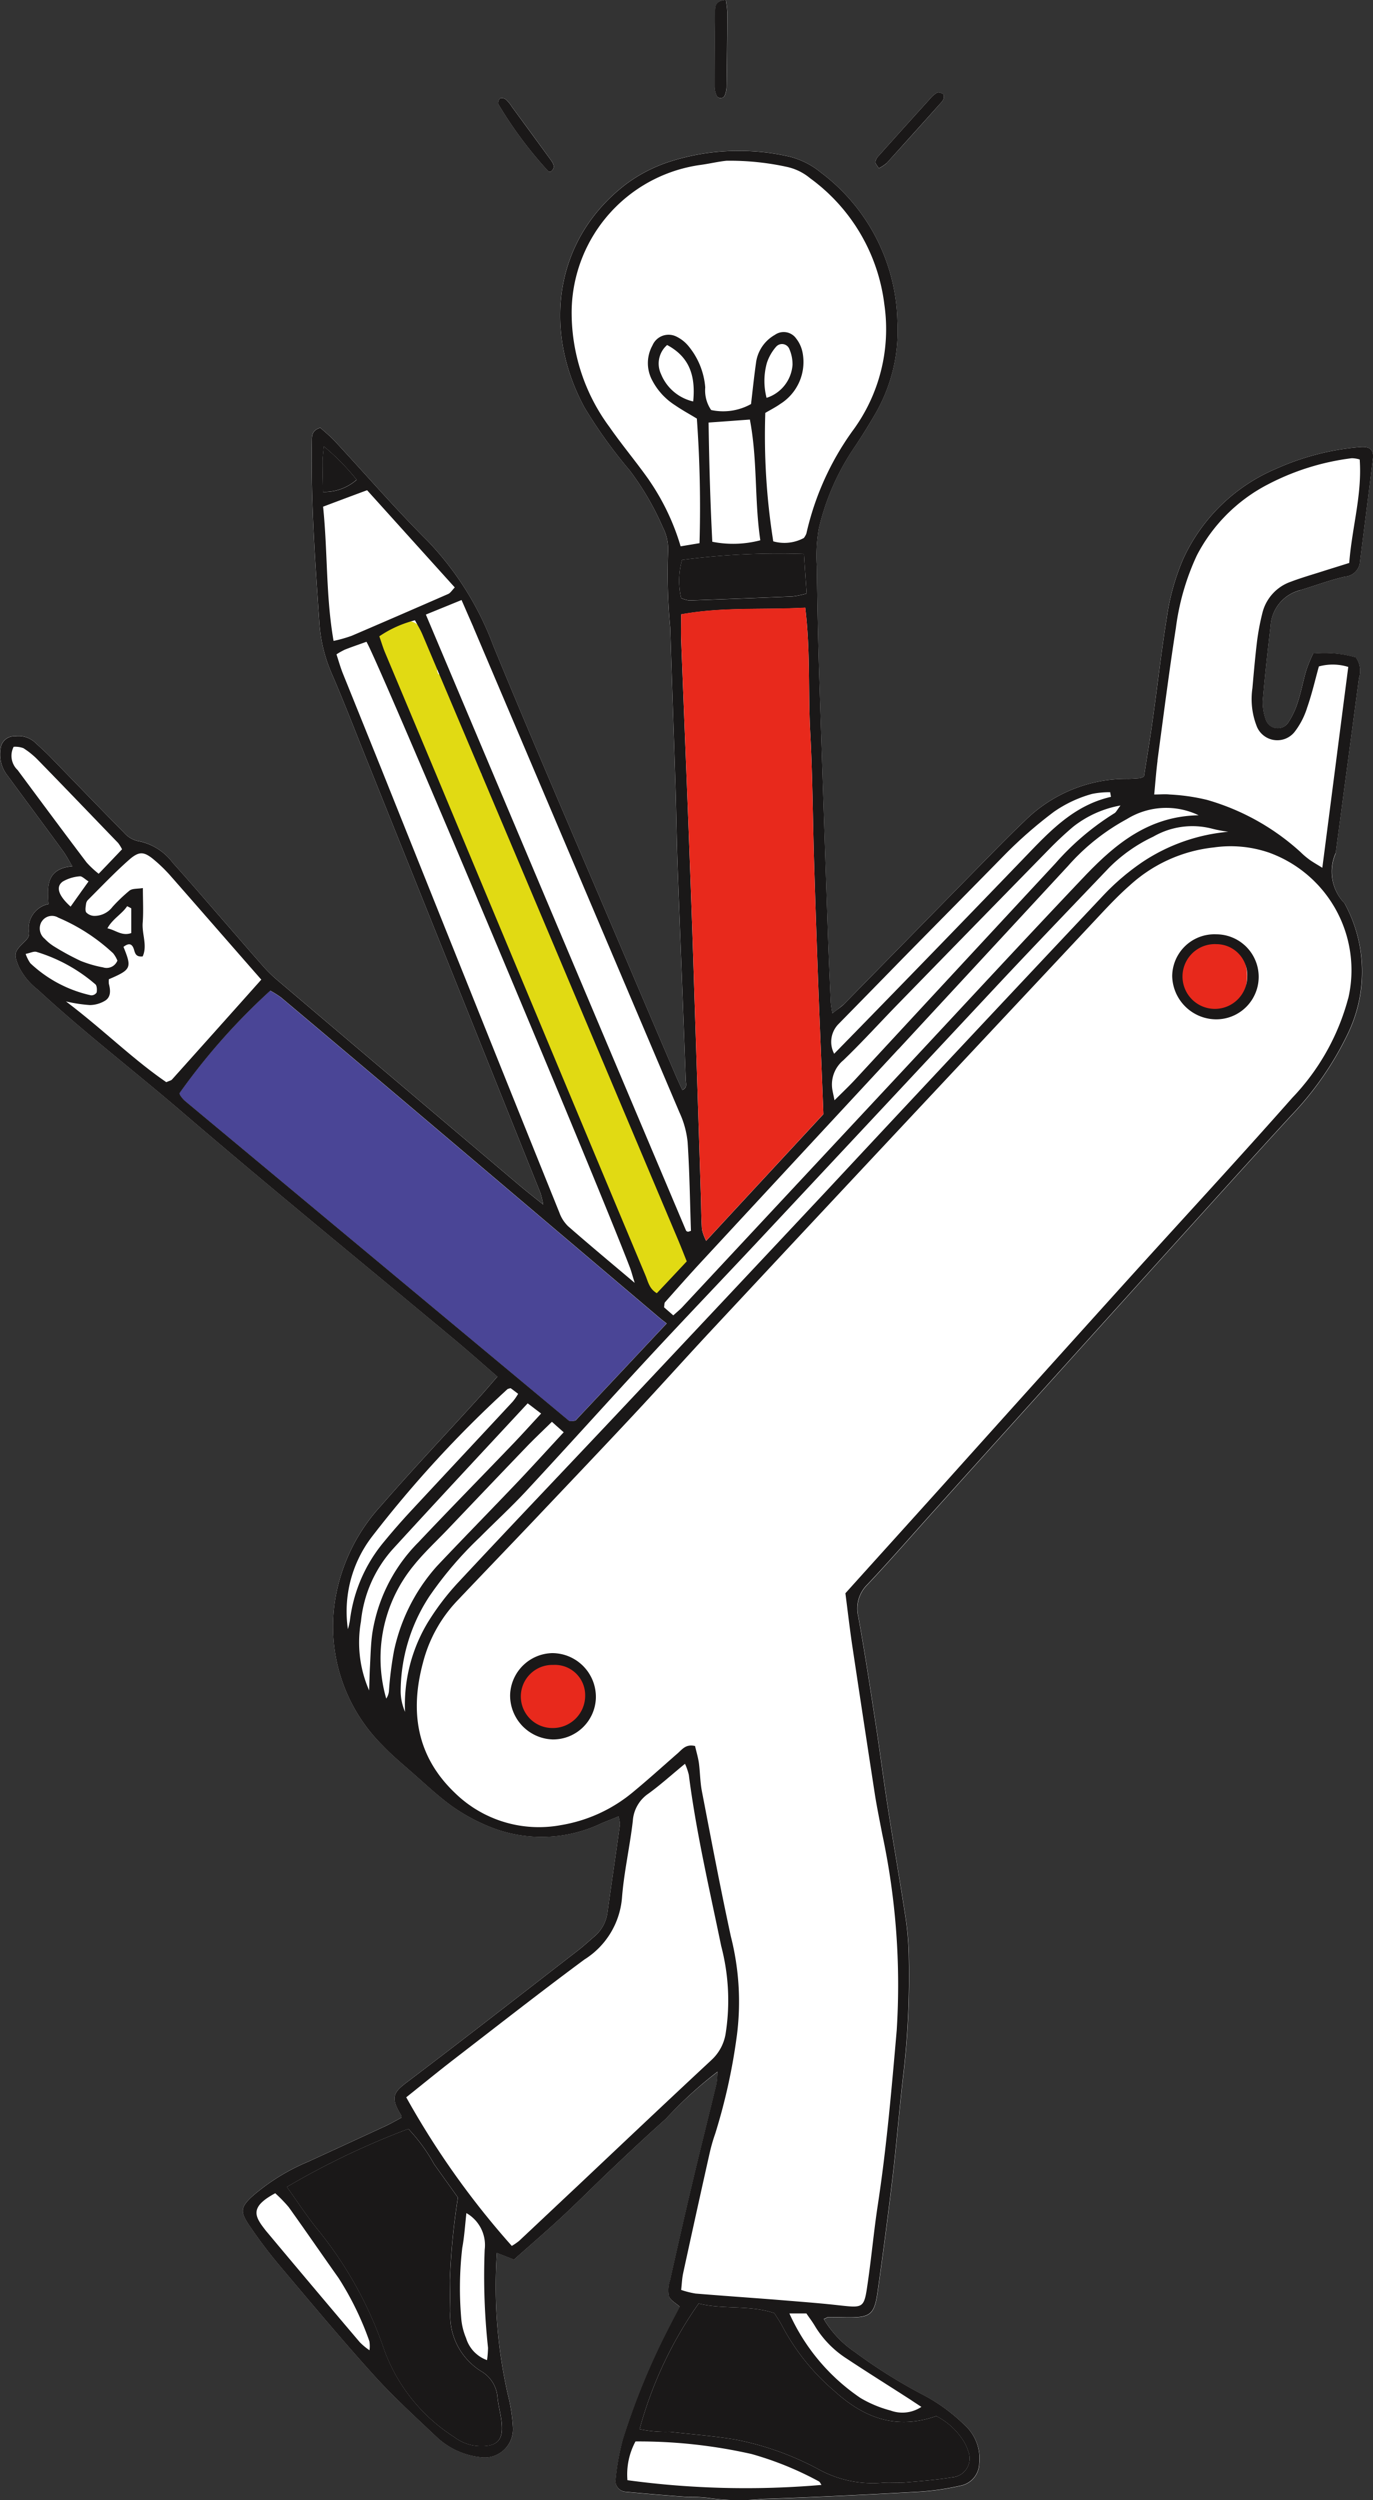 <svg xmlns="http://www.w3.org/2000/svg" width="91.865" height="167.175" viewBox="0 0 91.865 167.175">
  <rect x="0" y="0" width="91.865" height="167.175" fill="#333333" stroke="none"/>
  <g id="Grupo_17248" data-name="Grupo 17248" transform="translate(10612.017 8561.129)">
    <path id="Trazado_14606" data-name="Trazado 14606" d="M1334.842,717.322l2.871-1.649,18.354,42.654.113,1.044-2.206,2.461-1.045-.617Z" transform="translate(-11921.852 -9235.867)" fill="#e1da13"/>
    <path id="Trazado_14607" data-name="Trazado 14607" d="M1366.869,933.865a4.119,4.119,0,1,1-4.119-4.119,4.119,4.119,0,0,1,4.119,4.119" transform="translate(-11937.998 -9381.182)" fill="#e8291c"/>
    <path id="Trazado_14608" data-name="Trazado 14608" d="M1506.935,784.757a4.372,4.372,0,1,1-4.372-4.372,4.372,4.372,0,0,1,4.372,4.372" transform="translate(-12032.734 -9279.795)" fill="#e8291c"/>
    <path id="Trazado_14609" data-name="Trazado 14609" d="M1343.971,649.022c1-.3,1.986-.677,3.005-.908a1.081,1.081,0,0,0,1-1.013c.289-2.3.585-4.584.861-6.879.073-.6-.224-.829-.861-.77a17.19,17.19,0,0,0-5.61,1.447,11.959,11.959,0,0,0-6.2,5.991,15.309,15.309,0,0,0-1.111,3.933c-.369,2.275-.625,4.571-.947,6.859-.178,1.289-.394,2.578-.585,3.795a1.436,1.436,0,0,1-.263.112c-.263.02-.52.046-.783.046a9.7,9.7,0,0,0-6.958,2.835c-.8.756-1.578,1.545-2.348,2.328q-4.863,4.952-9.72,9.9a9.764,9.764,0,0,1-.776.612,7.365,7.365,0,0,1-.112-.75c-.066-1.467-.131-2.94-.184-4.406q-.3-8.671-.585-17.336c-.079-2.473-.131-4.939-.164-7.412a10.294,10.294,0,0,1,.138-2.512,16.158,16.158,0,0,1,2.308-5.321q.75-1.1,1.421-2.262a11.121,11.121,0,0,0,1.526-6.34,12.789,12.789,0,0,0-5.117-9.878,5.355,5.355,0,0,0-2.085-1.059,15.114,15.114,0,0,0-7.931.3,10.07,10.07,0,0,0-3.071,1.572c-4.656,3.591-5.6,9.569-2.742,14.876a31.982,31.982,0,0,0,3.032,4.222,18.5,18.5,0,0,1,2.216,3.8,3.218,3.218,0,0,1,.362,1.512,38.039,38.039,0,0,0,.138,5.2c.112,3.571.243,7.142.355,10.713.053,1.683.072,3.367.132,5.051.177,4.827.375,9.661.552,14.495.007.21.138.5-.23.664-.158-.349-.316-.671-.454-1q-1.707-3.975-3.4-7.964c-2.94-6.912-5.939-13.8-8.793-20.742a20.4,20.4,0,0,0-4.387-7c-2.157-2.144-4.15-4.458-6.221-6.688-.316-.335-.677-.625-.967-.888-.592.184-.559.572-.566.94-.072,4.051.23,8.089.506,12.127a10.157,10.157,0,0,0,.816,3.347c.855,1.973,1.624,3.985,2.427,5.978q5.781,14.4,11.555,28.792a7.6,7.6,0,0,1,.178.756c-.631-.506-1.085-.861-1.526-1.23q-8.128-6.876-16.244-13.758a9.545,9.545,0,0,1-.908-.875c-.973-1.1-1.933-2.216-2.9-3.328-1.072-1.23-2.131-2.466-3.223-3.676a3.755,3.755,0,0,0-2.361-1.447,1.752,1.752,0,0,1-.894-.559c-1.664-1.684-3.3-3.387-4.952-5.084-.329-.335-.677-.644-1.026-.967a1.65,1.65,0,0,0-1.315-.388.914.914,0,0,0-.96.848,2.271,2.271,0,0,0,.467,1.782c1.243,1.7,2.5,3.38,3.735,5.077.2.283.362.592.605.986-1.7.151-1.7,1.289-1.592,2.526a1.651,1.651,0,0,0-1.309,1.887c.039.3-.125.454-.322.651-.7.677-.691.816-.375,1.618a4.372,4.372,0,0,0,1.283,1.565c3.084,2.854,6.425,5.412,9.615,8.148,6.064,5.2,12.259,10.239,18.395,15.356.908.763,1.8,1.552,2.742,2.374-.493.565-.9,1.046-1.322,1.506-2.157,2.374-4.354,4.7-6.458,7.116a12.228,12.228,0,0,0-3.071,6.274,11.214,11.214,0,0,0,3.2,9.792c.572.605,1.223,1.144,1.855,1.7.907.789,1.789,1.631,2.762,2.335a12.527,12.527,0,0,0,2.473,1.355,9.266,9.266,0,0,0,7.5-.2c.368-.158.75-.3,1.164-.474a2.244,2.244,0,0,1,.1.546c-.276,1.979-.566,3.952-.842,5.925a2.537,2.537,0,0,1-.921,1.6c-.355.309-.71.631-1.079.914-3.742,2.894-7.471,5.807-11.246,8.661-.94.71-1.374,1.013-.572,2.3a.658.658,0,0,1,.046.19c-.355.191-.717.4-1.1.579q-2.564,1.184-5.143,2.368a13.855,13.855,0,0,0-3.735,2.308c-.776.71-.829,1.033-.25,1.894a31.76,31.76,0,0,0,2.085,2.769c2.065,2.447,4.123,4.913,6.274,7.293,1.3,1.44,2.742,2.755,4.156,4.09a5.079,5.079,0,0,0,2.94,1.4,1.9,1.9,0,0,0,2.223-2.025,11.654,11.654,0,0,0-.342-2.17,32.658,32.658,0,0,1-.73-9.457c.408.158.73.283,1.144.447,1.144-1.019,2.3-2.006,3.407-3.045s2.183-2.124,3.295-3.17c1.145-1.085,2.3-2.163,3.473-3.209A27.119,27.119,0,0,1,1305,748.09a7.189,7.189,0,0,1-.066.782c-.526,2.19-1.078,4.373-1.6,6.57s-1.019,4.393-1.513,6.6a2.036,2.036,0,0,0-.072,1.059c.1.283.467.467.723.7-.25.473-.474.888-.684,1.308a46.82,46.82,0,0,0-3.124,7.563,16.761,16.761,0,0,0-.48,2.624.73.73,0,0,0,.69.881c1.362.132,2.716.243,4.078.342a10.089,10.089,0,0,1,1.414.066,13.839,13.839,0,0,0,3.611.073c3.512-.119,7.03-.289,10.542-.487a17.409,17.409,0,0,0,2.789-.414,1.54,1.54,0,0,0,1.2-1.486,3,3,0,0,0-.973-2.552,11.832,11.832,0,0,0-2.657-1.96,34.594,34.594,0,0,1-4.669-2.913,6.951,6.951,0,0,1-2.1-2.216c.2-.092.25-.132.3-.132.414,0,.835.013,1.256.02,1.559.013,1.828-.184,2.045-1.723.368-2.6.71-5.2,1.019-7.813.27-2.3.447-4.6.723-6.892a56.851,56.851,0,0,0,.349-7.55,20.123,20.123,0,0,0-.21-2.67c-.368-2.44-.8-4.867-1.177-7.307-.315-2.026-.572-4.051-.888-6.077-.348-2.282-.7-4.564-1.111-6.839a2.237,2.237,0,0,1,.618-2.137c1.552-1.644,3.032-3.354,4.544-5.031q7.655-8.494,15.316-16.98c2.821-3.117,5.636-6.241,8.477-9.332a21.116,21.116,0,0,0,3.768-5.412,9.514,9.514,0,0,0-.184-8.786,3.047,3.047,0,0,1-.6-3.348,1.131,1.131,0,0,0,.013-.158q.769-5.771,1.539-11.555a1.539,1.539,0,0,0-.21-1.388,7.623,7.623,0,0,0-2.854-.257,10.718,10.718,0,0,0-.454,1.1c-.21.7-.335,1.427-.566,2.124a5.339,5.339,0,0,1-.664,1.414.842.842,0,0,1-1.493-.237,3.512,3.512,0,0,1-.2-1.236c.144-1.671.329-3.341.526-5.011a2.625,2.625,0,0,1,1.979-2.387m-48.584,75.92a3.26,3.26,0,0,1-1.514.461,2.19,2.19,0,0,1-2.362-2.5,2.887,2.887,0,0,1,1.552-2.269.839.839,0,0,1,.75-.024,1.146,1.146,0,0,1,.364,0,2.649,2.649,0,0,1,2.186,1.906,2.22,2.22,0,0,1-.977,2.421m7.015-30.151c-.061.069-.117.141-.183.207-.106.1-.21.211-.307.324-.02.03-.039.06-.056.092a1.149,1.149,0,0,0-.05.177.781.781,0,0,1-.369.48.8.8,0,0,1-1.1-.288.6.6,0,0,1-.1-.3.605.605,0,0,1,.008-.285.882.882,0,0,1-.331-.3,13.8,13.8,0,0,1-1.084-1.95,3.686,3.686,0,0,1-.411-1.911,28.508,28.508,0,0,0-2.731-5.89.756.756,0,0,1,.025-.833,1.175,1.175,0,0,1-.2-.334c.043.1-.027-.056-.035-.074q-.035-.075-.072-.148c-.055-.109-.115-.217-.176-.323-.115-.2-.24-.393-.366-.586-.243-.369-.5-.732-.716-1.116a7.059,7.059,0,0,1-.554-1.307c-.068-.205-.138-.41-.216-.611v0l-.007-.012c-.03-.053-.054-.111-.083-.165a2.669,2.669,0,0,0-.153-.248.78.78,0,0,1,.133-.965c-.427-.753-.848-1.51-1.293-2.252a14.568,14.568,0,0,1-1.428-3.523.772.772,0,0,1-.01-.412.61.61,0,0,1-.142-.185,88.018,88.018,0,0,1-4.307-10.13.711.711,0,0,1,.031-.561.627.627,0,0,1-.136-.176c-.645-1.289-1.312-2.568-1.936-3.867a10.069,10.069,0,0,1-.611-1.726,4.315,4.315,0,0,0-.625-1.535.914.914,0,0,1-.2-.808c-.018,0-.035,0-.054-.007a.812.812,0,0,1-.48-.369.821.821,0,0,1-.081-.619.8.8,0,0,1,.369-.48c.338-.149.643-.364.984-.509a2.186,2.186,0,0,1,.773-.212,1.264,1.264,0,0,1,.872.329,1.211,1.211,0,0,1,.379.66c.01.048.017.1.024.145.012,0,.023,0,.035,0a.594.594,0,0,1,.3.1.82.82,0,0,1,.369.48,11.61,11.61,0,0,1,.168,1.374.8.8,0,0,1-.049.261q.05.12.093.243a.842.842,0,0,1,.856.583c.748,1.928,1.909,3.92,2.018,6.092a.92.92,0,0,1,.536.548,22.757,22.757,0,0,0,1.153,2.33,11.892,11.892,0,0,1,.778,2.431,22.692,22.692,0,0,0,.776,2.193.7.7,0,0,1,.555.377,42.452,42.452,0,0,1,1.667,4.746.667.667,0,0,1,.19.223,18.114,18.114,0,0,1,.864,2.053c.117.319.232.639.355.956q.079.206.164.41c.012.026.069.159.078.179q.058.129.119.256a.962.962,0,0,1,.1.4.742.742,0,0,1,.23.246,17.64,17.64,0,0,1,1.435,3.569.6.6,0,0,1,.274.091,1.978,1.978,0,0,1,.259.2.962.962,0,0,1,.083.091c.1.118.186.239.271.366a.8.8,0,0,1,.109.405c-.01.071-.019.142-.029.214a.794.794,0,0,1-.162.3,3.8,3.8,0,0,1,.406.664,4.244,4.244,0,0,1,.284.94c.029.136.057.273.1.406,0,.015.043.116.051.144s.077.134.077.135a.757.757,0,0,1,.086.224.69.69,0,0,1,.16.125,4.488,4.488,0,0,1,.81,1.7,15.619,15.619,0,0,0,.747,1.743,28.068,28.068,0,0,1,1.342,3.83.738.738,0,0,1-.657.974m37.941-19.24a2.235,2.235,0,0,1-1.085,1.287,2.838,2.838,0,0,1-1.675.425,1.944,1.944,0,0,1-1.064-.426,1.708,1.708,0,0,1-.512-.817,3.1,3.1,0,0,1,1.141-3.185.729.729,0,0,1,.715-.481.739.739,0,0,1,.558.229,1.433,1.433,0,0,1,.666.018,1.539,1.539,0,0,1,.763.448,2.2,2.2,0,0,1,.441.847,3.34,3.34,0,0,1,.052,1.655" transform="translate(-11869 -9170.689)" fill="#fff"/>
    <path id="Trazado_14610" data-name="Trazado 14610" d="M1406.256,594.786a.321.321,0,0,0,.258-.131,1.7,1.7,0,0,0,.143-.592q.04-2.508.049-5.016a6.661,6.661,0,0,0-.1-.818c-.719.042-.712.444-.717.8q-.033,2.51-.032,5.021a1.65,1.65,0,0,0,.147.6.327.327,0,0,0,.254.142" transform="translate(-11970.055 -9149.357)" fill="#fff"/>
    <path id="Trazado_14611" data-name="Trazado 14611" d="M1440.092,612.2q1.839-2.021,3.655-4.063a.633.633,0,0,0,.153-.268c.02-.09.014-.248-.039-.279-.114-.068-.3-.139-.394-.092a1.655,1.655,0,0,0-.474.4q-1.731,1.909-3.449,3.83a.757.757,0,0,0-.218.4c-.007.117.124.243.233.433a2.784,2.784,0,0,0,.532-.354" transform="translate(-11992.775 -9162.431)" fill="#fff"/>
    <path id="Trazado_14612" data-name="Trazado 14612" d="M1364.092,613.537c.03.03.1.02.155.029.348-.256.2-.533.012-.789q-1.288-1.773-2.59-3.538a2.7,2.7,0,0,0-.388-.486.469.469,0,0,0-.4-.1.413.413,0,0,0-.134.382,27.288,27.288,0,0,0,3.349,4.5" transform="translate(-11939.423 -9163.212)" fill="#fff"/>
    <path id="Trazado_14613" data-name="Trazado 14613" d="M1329.687,1052.615a2.965,2.965,0,0,1-1.749-.605,11.651,11.651,0,0,1-4.669-5.767,25.992,25.992,0,0,0-4.551-8.208c-.684-.855-1.289-1.782-1.986-2.755a52.818,52.818,0,0,1,8.129-3.88,11.649,11.649,0,0,1,1.73,2.368c.546.769,1.1,1.539,1.585,2.223a46.438,46.438,0,0,0-.539,5.531c.006.684.02,1.368.033,2.052a4.389,4.389,0,0,0,2.032,4.012,2.208,2.208,0,0,1,1.125,1.782c.066.625.257,1.237.289,1.861.066,1.019-.375,1.4-1.427,1.388" transform="translate(-11909.558 -9450.185)" fill="#1a1818"/>
    <path id="Trazado_14614" data-name="Trazado 14614" d="M1411.1,1079.383c-1.033.171-2.085.25-3.124.342-.526.039-1.059-.026-1.578.026a7.532,7.532,0,0,1-4.222-.908,19.513,19.513,0,0,0-5.6-1.993c-1.447-.237-2.913-.349-4.367-.513a8.225,8.225,0,0,1-2.006-.178,26.781,26.781,0,0,1,3.953-8.4c1.624.414,3.387.079,5.064.645.2.322.408.618.572.947a14.738,14.738,0,0,0,3.439,4.255c1.966,1.789,4.137,2.631,6.826,1.677a4.694,4.694,0,0,1,1.73,1.526,2.976,2.976,0,0,1,.408.835,1.265,1.265,0,0,1-1.092,1.736" transform="translate(-11959.425 -9474.868)" fill="#1a1818"/>
    <path id="Trazado_14615" data-name="Trazado 14615" d="M1326.446,683.369a3.317,3.317,0,0,1-2.249.816c-.013-.691-.033-1.361-.033-2.025,0-.283.046-.572.086-1.026a15.274,15.274,0,0,1,2.2,2.236" transform="translate(-11914.603 -9212.422)" fill="#1a1818"/>
    <path id="Trazado_14616" data-name="Trazado 14616" d="M1406.97,706.085a5.937,5.937,0,0,1-.947.2c-2.308.1-4.61.184-6.919.27a2.419,2.419,0,0,1-.532-.158,5.081,5.081,0,0,1,.059-2.552,49.263,49.263,0,0,1,8.155-.4c.059.914.118,1.743.184,2.644" transform="translate(-11965.013 -9227.536)" fill="#1a1818"/>
    <path id="Trazado_14617" data-name="Trazado 14617" d="M1326.932,816.716c-2.111,2.249-4.156,4.426-6.1,6.491a1.394,1.394,0,0,1-.342.039.3.3,0,0,1-.145-.066l-25.661-21.36a1.955,1.955,0,0,1-.3-.355.388.388,0,0,1-.053-.145,42.671,42.671,0,0,1,6.077-6.859,6.355,6.355,0,0,1,.73.46q4.469,3.758,8.918,7.523,8.178,6.925,16.349,13.85c.158.138.322.256.526.421" transform="translate(-11894.353 -9289.351)" fill="#4a4596"/>
    <path id="Trazado_14618" data-name="Trazado 14618" d="M1346.358,666.614a1.2,1.2,0,0,0,.013-.158q.769-5.77,1.539-11.555a1.541,1.541,0,0,0-.211-1.388,7.616,7.616,0,0,0-2.854-.257,10.609,10.609,0,0,0-.453,1.1c-.211.7-.336,1.427-.566,2.124a5.366,5.366,0,0,1-.664,1.414.842.842,0,0,1-1.493-.237,3.508,3.508,0,0,1-.2-1.237c.145-1.67.329-3.341.526-5.011a2.625,2.625,0,0,1,1.979-2.387c1-.3,1.986-.677,3.005-.907a1.082,1.082,0,0,0,1-1.013c.289-2.295.585-4.584.862-6.879.072-.6-.224-.829-.862-.77a17.191,17.191,0,0,0-5.61,1.447,11.961,11.961,0,0,0-6.2,5.991,15.323,15.323,0,0,0-1.111,3.933c-.369,2.276-.625,4.571-.947,6.859-.178,1.289-.395,2.578-.586,3.795a1.465,1.465,0,0,1-.263.112c-.263.02-.519.046-.782.046a9.7,9.7,0,0,0-6.958,2.835c-.8.756-1.578,1.546-2.348,2.328q-4.864,4.952-9.72,9.9c-.2.2-.461.362-.776.612a7.533,7.533,0,0,1-.112-.75c-.066-1.467-.131-2.94-.184-4.406q-.3-8.671-.585-17.335c-.079-2.473-.132-4.939-.164-7.412a10.314,10.314,0,0,1,.138-2.512,16.163,16.163,0,0,1,2.308-5.32c.5-.736.973-1.493,1.42-2.262a11.117,11.117,0,0,0,1.526-6.339,12.788,12.788,0,0,0-5.116-9.878,5.361,5.361,0,0,0-2.085-1.059,15.115,15.115,0,0,0-7.931.3,10.071,10.071,0,0,0-3.071,1.572c-4.656,3.591-5.6,9.569-2.743,14.876a31.986,31.986,0,0,0,3.032,4.222,18.536,18.536,0,0,1,2.217,3.8,3.223,3.223,0,0,1,.362,1.513,37.986,37.986,0,0,0,.138,5.2c.112,3.571.243,7.142.355,10.713.053,1.684.073,3.367.132,5.051.178,4.827.375,9.661.552,14.495.006.21.138.5-.23.664-.158-.349-.316-.671-.454-1q-1.706-3.975-3.4-7.964c-2.94-6.912-5.939-13.8-8.793-20.742a20.41,20.41,0,0,0-4.387-7c-2.157-2.144-4.15-4.459-6.222-6.688-.316-.335-.677-.625-.967-.888-.592.184-.559.572-.565.94-.072,4.051.23,8.089.506,12.127a10.151,10.151,0,0,0,.816,3.348c.855,1.973,1.624,3.985,2.427,5.978q5.781,14.4,11.555,28.792a7.522,7.522,0,0,1,.178.756c-.632-.506-1.085-.861-1.526-1.23q-8.129-6.876-16.244-13.758a9.521,9.521,0,0,1-.907-.875c-.973-1.1-1.933-2.216-2.9-3.328-1.072-1.23-2.131-2.467-3.222-3.676a3.757,3.757,0,0,0-2.361-1.447,1.748,1.748,0,0,1-.895-.559c-1.664-1.684-3.3-3.387-4.952-5.084-.329-.335-.677-.645-1.026-.967a1.652,1.652,0,0,0-1.315-.388.915.915,0,0,0-.96.848,2.273,2.273,0,0,0,.467,1.782c1.243,1.7,2.5,3.38,3.735,5.077.2.283.362.592.6.986-1.7.151-1.7,1.289-1.592,2.526a1.65,1.65,0,0,0-1.308,1.887c.039.3-.125.454-.322.651-.7.677-.69.816-.375,1.618a4.377,4.377,0,0,0,1.283,1.565c3.084,2.854,6.425,5.412,9.615,8.148,6.063,5.2,12.258,10.24,18.394,15.356.908.763,1.8,1.552,2.742,2.374-.493.566-.9,1.046-1.322,1.506-2.157,2.374-4.354,4.7-6.458,7.116a12.222,12.222,0,0,0-3.071,6.274,11.213,11.213,0,0,0,3.2,9.792c.572.605,1.223,1.144,1.854,1.7.908.789,1.789,1.631,2.762,2.335a12.543,12.543,0,0,0,2.473,1.354,9.264,9.264,0,0,0,7.5-.2c.368-.158.75-.3,1.164-.474a2.237,2.237,0,0,1,.1.546c-.276,1.979-.566,3.953-.842,5.925a2.537,2.537,0,0,1-.921,1.6c-.355.309-.71.631-1.079.914-3.742,2.894-7.471,5.807-11.246,8.661-.94.71-1.375,1.013-.572,2.3a.682.682,0,0,1,.046.191c-.355.191-.717.4-1.1.579q-2.565,1.184-5.143,2.368a13.844,13.844,0,0,0-3.735,2.308c-.776.71-.829,1.032-.25,1.894a31.673,31.673,0,0,0,2.085,2.769c2.065,2.446,4.123,4.913,6.274,7.293,1.3,1.44,2.742,2.756,4.156,4.091a5.083,5.083,0,0,0,2.94,1.4,1.9,1.9,0,0,0,2.223-2.025,11.645,11.645,0,0,0-.342-2.17,32.654,32.654,0,0,1-.73-9.457c.407.158.73.283,1.144.447,1.145-1.02,2.3-2.006,3.407-3.045s2.183-2.124,3.295-3.17c1.144-1.085,2.3-2.164,3.472-3.209a27.146,27.146,0,0,1,3.446-3.144,7.089,7.089,0,0,1-.066.783c-.526,2.19-1.078,4.373-1.6,6.57s-1.019,4.393-1.513,6.6a2.031,2.031,0,0,0-.073,1.059c.1.283.467.467.724.7-.25.473-.474.888-.684,1.308a46.8,46.8,0,0,0-3.124,7.563,16.726,16.726,0,0,0-.48,2.624.73.73,0,0,0,.691.881c1.361.131,2.716.243,4.077.342a10.073,10.073,0,0,1,1.414.066,13.835,13.835,0,0,0,3.61.072c3.512-.118,7.03-.289,10.542-.487a17.413,17.413,0,0,0,2.788-.414,1.539,1.539,0,0,0,1.2-1.486,3,3,0,0,0-.973-2.552,11.8,11.8,0,0,0-2.657-1.96,34.65,34.65,0,0,1-4.669-2.913,6.948,6.948,0,0,1-2.1-2.217c.2-.092.25-.131.3-.131.414,0,.835.013,1.256.02,1.559.013,1.828-.184,2.045-1.723.368-2.6.71-5.2,1.019-7.813.27-2.3.447-4.6.723-6.892a56.859,56.859,0,0,0,.348-7.55,20.138,20.138,0,0,0-.21-2.67c-.368-2.44-.8-4.867-1.177-7.307-.316-2.026-.572-4.051-.888-6.077-.349-2.282-.7-4.564-1.112-6.839a2.239,2.239,0,0,1,.618-2.138c1.552-1.644,3.032-3.354,4.544-5.031q7.655-8.494,15.317-16.98c2.821-3.117,5.636-6.241,8.477-9.332a21.089,21.089,0,0,0,3.768-5.412,9.514,9.514,0,0,0-.184-8.786,3.047,3.047,0,0,1-.6-3.348m-11.917-6.188c.4-2.966.776-5.932,1.236-8.891a16.4,16.4,0,0,1,1.394-4.821,11.084,11.084,0,0,1,4.7-4.728,16.489,16.489,0,0,1,5.669-1.782,1.9,1.9,0,0,1,.533.085c.171,2.335-.52,4.557-.7,6.918-.671.21-1.308.408-1.953.612s-1.3.395-1.94.638a2.961,2.961,0,0,0-1.927,2.131,16.378,16.378,0,0,0-.349,1.854c-.125,1.046-.217,2.091-.309,3.137a4.981,4.981,0,0,0,.263,2.479,1.48,1.48,0,0,0,2.552.454,5.16,5.16,0,0,0,.855-1.657c.309-.881.52-1.8.776-2.729a3.515,3.515,0,0,1,1.967.033c-.579,4.472-1.144,8.878-1.736,13.429-.382-.237-.631-.375-.868-.546a5.5,5.5,0,0,1-.6-.513,15.7,15.7,0,0,0-6.267-3.486,13.56,13.56,0,0,0-2.486-.355c-.3-.033-.605,0-1.026,0,.079-.835.131-1.552.223-2.262m-21.367,17.631q2.151-2.19,4.295-4.386c2.275-2.315,4.564-4.623,6.839-6.945a29.354,29.354,0,0,1,3.308-2.887,8.342,8.342,0,0,1,2.545-1.19,5.707,5.707,0,0,1,1.21-.112c.02.105.033.2.053.309-2.46.559-4.071,2.275-5.709,3.979q-5.13,5.327-10.292,10.621c-.8.822-1.6,1.638-2.519,2.578a1.7,1.7,0,0,1,.269-1.966m18.888-14.633c-.243.316-.3.454-.4.513a17.56,17.56,0,0,0-3.953,3.354q-6.708,7.221-13.4,14.455c-.388.421-.8.809-1.381,1.387-.085-.408-.119-.559-.145-.71a2.106,2.106,0,0,1,.73-1.96c1.289-1.236,2.486-2.565,3.735-3.841q5.011-5.14,10.029-10.266c.513-.526,1.052-1.032,1.611-1.506a7.159,7.159,0,0,1,3.17-1.427m-14.856,16.3q5.682-6.136,11.357-12.265a14.314,14.314,0,0,1,3.926-3.124,5.007,5.007,0,0,1,4.807-.257c-3.361.059-5.6,1.947-7.655,4.1-4.018,4.229-7.977,8.516-11.956,12.778q-7.477,8.01-14.955,16.027c-.145.151-.309.283-.585.533-.263-.23-.454-.395-.618-.539.026-.158.013-.283.066-.342.8-.9,1.6-1.808,2.427-2.7q6.59-7.113,13.186-14.218m-16.165,16.316c-.513-.3-.585-.782-.756-1.184q-3.561-8.493-7.109-16.994-3.492-8.346-6.978-16.7-1.677-4-3.348-7.978c-.138-.335-.243-.691-.375-1.065a7.54,7.54,0,0,1,2.387-1.072c.171.322.362.625.5.954q4.331,10.22,8.648,20.439,4.252,10.082,8.51,20.163c.158.381.309.769.526,1.309-.71.756-1.348,1.44-2.006,2.131m-.533-54.394c-.848-1.2-1.8-2.328-2.637-3.532a12.833,12.833,0,0,1-2.525-7.8,9.994,9.994,0,0,1,8.648-9.72c.572-.079,1.138-.217,1.71-.276a17.861,17.861,0,0,1,4.058.414,3.633,3.633,0,0,1,1.539.756,12.266,12.266,0,0,1,4.965,8.431,11.427,11.427,0,0,1-2.137,8.477,18.781,18.781,0,0,0-3.078,6.846,1.191,1.191,0,0,1-.171.3,2.737,2.737,0,0,1-2.045.224,45.014,45.014,0,0,1-.533-8.589c.3-.178.677-.368,1.013-.605a3.309,3.309,0,0,0,1.486-3.4,2.212,2.212,0,0,0-.447-.986,1.02,1.02,0,0,0-1.414-.224,2.516,2.516,0,0,0-1.263,1.894c-.125.881-.217,1.769-.329,2.729a3.823,3.823,0,0,1-2.67.4,2.326,2.326,0,0,1-.395-1.512,4.937,4.937,0,0,0-1.1-2.736,2.4,2.4,0,0,0-.848-.671,1.17,1.17,0,0,0-1.585.605,2.43,2.43,0,0,0-.046,2.269,4.361,4.361,0,0,0,1.565,1.729c.434.3.894.552,1.453.888a82.988,82.988,0,0,1,.178,8.332c-.441.072-.829.138-1.263.21a15.555,15.555,0,0,0-2.131-4.452m7.9-7.806a3.111,3.111,0,0,1,.612-1.079.526.526,0,0,1,.895.151,2.537,2.537,0,0,1,.21,1.059,2.507,2.507,0,0,1-1.736,2.2,4.5,4.5,0,0,1,.02-2.335m-.434,11.857a7.153,7.153,0,0,1-3.216.1c-.138-2.637-.21-5.248-.25-7.971.967-.066,1.828-.131,2.762-.2.519,2.7.3,5.386.7,8.076m-4.492-9.286a3.054,3.054,0,0,1-2.15-1.828,1.643,1.643,0,0,1,.407-1.947c1.4.756,1.927,1.92,1.743,3.775M1302.618,647a49.257,49.257,0,0,1,8.155-.4c.059.914.119,1.743.184,2.644a5.973,5.973,0,0,1-.947.2c-2.308.1-4.61.184-6.919.27a2.435,2.435,0,0,1-.532-.158,5.078,5.078,0,0,1,.059-2.551m-.059,5.379c-.02-.565,0-1.138,0-1.743,2.788-.513,5.5-.289,8.3-.447.362,2.9.184,5.682.342,8.451.151,2.828.164,5.669.25,8.5q.128,4.173.283,8.346c.105,2.775.224,5.551.342,8.569-2.473,2.67-5.11,5.511-7.846,8.47a3.175,3.175,0,0,1-.283-.776c-.046-.677-.046-1.361-.066-2.045q-.217-6.935-.447-13.863-.138-4.488-.309-8.977c-.178-4.827-.382-9.661-.566-14.488m-13.9-.875q6.9,16.228,13.791,32.448a6.137,6.137,0,0,1,.539,1.96c.132,1.986.158,3.979.224,5.945-.131.039-.177.066-.21.053a.169.169,0,0,1-.118-.072c-5.787-13.679-11.562-27.351-17.408-41.188.888-.362,1.6-.651,2.387-.973.3.684.546,1.256.8,1.828m-10.016-12.1a15.258,15.258,0,0,1,2.2,2.236,3.315,3.315,0,0,1-2.249.815c-.013-.69-.033-1.361-.033-2.025,0-.283.046-.572.086-1.026m-.053,4.031c1.052-.394,1.973-.743,2.946-1.1,1.966,2.177,3.886,4.308,5.866,6.5-.171.171-.276.362-.434.434q-3.226,1.411-6.465,2.8a9.456,9.456,0,0,1-1.21.342c-.52-2.972-.388-5.906-.7-8.97m9.457,31.4q-2.782-6.935-5.564-13.883-1.292-3.206-2.591-6.419c-.151-.388-.263-.789-.408-1.23a5.065,5.065,0,0,1,.559-.315c.487-.191.973-.355,1.447-.526.77,1.243,15.146,35.381,17.625,41.833.086.224.145.461.323,1.033-1.677-1.414-3.084-2.585-4.465-3.795a2.417,2.417,0,0,1-.579-.914q-3.186-7.892-6.346-15.783m-29.9-13.8a1.308,1.308,0,0,1-.263-1.552,1.577,1.577,0,0,1,.651.092,5.317,5.317,0,0,1,.973.789c1.8,1.841,3.578,3.7,5.366,5.55a2.812,2.812,0,0,1,.263.421c-.513.539-1.013,1.065-1.565,1.637a6.453,6.453,0,0,1-.809-.756c-1.552-2.052-3.084-4.117-4.616-6.182m3.012,7.464a2.689,2.689,0,0,1,1.151-.355c.145-.02.328.184.585.342-.487.677-.842,1.177-1.2,1.684-.809-.73-1.013-1.315-.533-1.671m-1.407,2.683a.808.808,0,0,1,1.111-.276,12.539,12.539,0,0,1,3.676,2.387,1.947,1.947,0,0,1,.283.487.776.776,0,0,1-.96.453,7.818,7.818,0,0,1-1.5-.434,17.57,17.57,0,0,1-1.8-.98,3.127,3.127,0,0,1-.605-.5.892.892,0,0,1-.21-1.138m4.406.441c.355-.645.96-.94,1.322-1.48.092.046.184.092.276.145v1.651c-.631.224-1.039-.2-1.6-.316M1259,673.947a2.637,2.637,0,0,1-.3-.605c.335-.072.546-.184.717-.138a10.807,10.807,0,0,1,3.94,2.164c.112.085.125.375.092.552a.42.42,0,0,1-.375.191,8.6,8.6,0,0,1-4.078-2.163m9.115,7.97c-2.249-1.539-4.215-3.512-6.715-5.4a10.086,10.086,0,0,0,1.6.244,2.034,2.034,0,0,0,1.013-.289c.414-.257.368-.71.257-1.138a1.461,1.461,0,0,1,0-.3c1.5-.644,1.552-.756.979-2.164.3-.23.559-.283.7.171.072.25.125.52.585.467.329-.723-.059-1.5,0-2.249.059-.724.013-1.46.013-2.322-.362.059-.7.02-.895.171a11.039,11.039,0,0,0-1.137,1.085,1.515,1.515,0,0,1-1.217.605.773.773,0,0,1-.539-.23c-.092-.132-.04-.382-.013-.579a.475.475,0,0,1,.145-.276c.888-.888,1.756-1.8,2.7-2.637.717-.638,1.039-.6,1.776.033a10.276,10.276,0,0,1,1.013.993c2.006,2.282,4,4.577,6.09,6.958-2.052,2.3-4.012,4.492-5.971,6.675-.059.073-.177.086-.375.178m1.223,1.243a1.965,1.965,0,0,1-.3-.355.388.388,0,0,1-.052-.145,42.664,42.664,0,0,1,6.077-6.859,6.339,6.339,0,0,1,.73.46q4.469,3.758,8.918,7.523,8.178,6.925,16.349,13.85c.158.138.322.256.526.421-2.111,2.249-4.156,4.426-6.1,6.491a1.392,1.392,0,0,1-.342.04.293.293,0,0,1-.145-.066l-25.661-21.36m10.917,35.335a8.222,8.222,0,0,1,1.638-6.221,77.527,77.527,0,0,1,9.043-9.832.862.862,0,0,1,.21-.059c.125.092.283.21.5.375a3.864,3.864,0,0,1-.355.513c-2.322,2.5-4.656,4.991-6.978,7.49-.566.618-1.118,1.25-1.651,1.9a10.091,10.091,0,0,0-2.275,5.274,4.5,4.5,0,0,1-.132.559m1.48,2.44c-.026.441-.033.881-.059,1.657a8.009,8.009,0,0,1-.546-4.617,8.484,8.484,0,0,1,2.118-4.82c2.972-3.249,5.978-6.465,9.036-9.76.316.237.579.441.9.684-.671.723-1.269,1.388-1.88,2.026-2.111,2.2-4.242,4.367-6.327,6.576a10.994,10.994,0,0,0-3.084,6.063c-.105.723-.119,1.46-.158,2.19m1.269,1.677a1.058,1.058,0,0,1-.184.526,9.755,9.755,0,0,1,1.8-8.852c.717-.9,1.578-1.69,2.374-2.526,1.736-1.822,3.479-3.65,5.222-5.465.513-.533,1.045-1.032,1.69-1.664.27.243.5.447.789.7-1.039,1.118-2.019,2.2-3.025,3.262-1.808,1.9-3.65,3.775-5.452,5.682a12.316,12.316,0,0,0-2.88,5.682,23.58,23.58,0,0,0-.335,2.651m1.072,1.414a4.243,4.243,0,0,1-.184-.552,3.5,3.5,0,0,1-.105-.776,11.644,11.644,0,0,1,1.92-6.392,24.775,24.775,0,0,1,3.367-3.939c1.039-1.046,2.124-2.039,3.124-3.117,2.789-3,5.524-6.05,8.313-9.056,2.466-2.656,4.978-5.274,7.458-7.924q7.971-8.513,15.942-17.04c2.407-2.565,4.847-5.1,7.28-7.648a10.454,10.454,0,0,1,2.953-2.072,5.223,5.223,0,0,1,3.959-.526,9.3,9.3,0,0,0,1.059.2,12.332,12.332,0,0,0-5.688,1.986,15.76,15.76,0,0,0-2.637,2.229q-9.3,9.865-18.546,19.782-6.688,7.132-13.39,14.251c-3.742,3.979-7.523,7.931-11.252,11.93a16.9,16.9,0,0,0-2.084,2.749,10.7,10.7,0,0,0-1.487,5.919m-2.374,42.688a4.467,4.467,0,0,1-.645-.533q-3.1-3.65-6.175-7.326l-.1-.118c-.743-.947-1.171-1.572.611-2.525a9.818,9.818,0,0,1,.9.927c1.125,1.572,2.223,3.17,3.341,4.748a20.214,20.214,0,0,1,2.058,4.222,2.135,2.135,0,0,1,.007.605m8.569,3.157c.066.625.256,1.236.29,1.861.066,1.019-.375,1.4-1.427,1.388a2.962,2.962,0,0,1-1.75-.6,11.652,11.652,0,0,1-4.669-5.768,25.989,25.989,0,0,0-4.551-8.207c-.684-.855-1.289-1.782-1.986-2.755a52.793,52.793,0,0,1,8.128-3.88,11.628,11.628,0,0,1,1.73,2.367c.546.769,1.1,1.539,1.585,2.223a46.464,46.464,0,0,0-.539,5.531c.006.684.02,1.368.033,2.052a4.388,4.388,0,0,0,2.032,4.012,2.209,2.209,0,0,1,1.124,1.782m-.638-3.328a7.053,7.053,0,0,1-.066.822,2.259,2.259,0,0,1-1.4-1.467,4.3,4.3,0,0,1-.329-1.361,23.264,23.264,0,0,1,.072-4.682c.138-.743.184-1.5.276-2.322a2.462,2.462,0,0,1,1.223,2.453,44.506,44.506,0,0,0,.224,6.556m14.928-19.223c-3,2.788-5.971,5.6-8.95,8.411-1.3,1.217-2.6,2.447-3.9,3.663a4.022,4.022,0,0,1-.487.335,55.479,55.479,0,0,1-7.063-9.937c1.039-.829,2.091-1.69,3.163-2.519,2.914-2.243,5.807-4.512,8.76-6.695a5.386,5.386,0,0,0,2.512-4.123c.132-1.716.526-3.42.724-5.136a2.394,2.394,0,0,1,1.039-1.828c.8-.579,1.539-1.249,2.453-2a4.174,4.174,0,0,1,.256.743c.493,3.854,1.381,7.635,2.164,11.436a14.293,14.293,0,0,1,.289,5.925,3.052,3.052,0,0,1-.96,1.723m-5.6,28.075a4.65,4.65,0,0,1,.539-2.591,34.285,34.285,0,0,1,7.767.842,21.739,21.739,0,0,1,4.5,1.828c.079.046.118.158.178.237a58.982,58.982,0,0,1-12.982-.315m20.663-4.288a4.694,4.694,0,0,1,1.729,1.526,2.984,2.984,0,0,1,.408.835,1.266,1.266,0,0,1-1.092,1.736c-1.032.171-2.085.25-3.124.342-.526.039-1.059-.026-1.578.026a7.531,7.531,0,0,1-4.222-.907,19.516,19.516,0,0,0-5.6-1.993c-1.447-.237-2.914-.349-4.367-.513a8.221,8.221,0,0,1-2.005-.178,26.771,26.771,0,0,1,3.952-8.4c1.624.414,3.387.079,5.064.645.2.322.408.618.572.947a14.739,14.739,0,0,0,3.44,4.255c1.966,1.789,4.136,2.631,6.826,1.677m-6.05-3.874c1.348.895,2.716,1.749,4.077,2.624.29.184.566.375.973.638a2.3,2.3,0,0,1-2.065.243,7.889,7.889,0,0,1-2.006-.835,13.507,13.507,0,0,1-4.761-5.656h1.138c.184.276.407.559.585.868a6.726,6.726,0,0,0,2.058,2.118m33.605-90.913a15.282,15.282,0,0,1-3.742,6.649c-3.584,4.058-7.261,8.023-10.891,12.035q-6.234,6.9-12.449,13.823c-2.144,2.381-4.295,4.755-6.557,7.267.151,1.158.276,2.249.434,3.334q.76,5.061,1.539,10.115c.138.881.322,1.756.487,2.63a48.234,48.234,0,0,1,.973,13.146c-.342,3.926-.677,7.846-1.276,11.746-.257,1.71-.414,3.433-.664,5.149-.244,1.7-.263,1.67-1.953,1.486-1.407-.158-2.821-.257-4.229-.375-1.782-.138-3.565-.263-5.34-.408a6.017,6.017,0,0,1-.96-.243c.046-.408.059-.77.132-1.111q.868-4,1.762-7.984a11.932,11.932,0,0,1,.388-1.361,39.269,39.269,0,0,0,1.453-6.609,17.679,17.679,0,0,0-.408-6.563c-.7-3.229-1.315-6.478-1.94-9.72-.119-.618-.119-1.256-.2-1.881-.059-.4-.178-.789-.257-1.138-.625-.151-.868.237-1.177.5-.986.861-1.96,1.743-2.972,2.578a10.089,10.089,0,0,1-4.821,2.21,8.039,8.039,0,0,1-7.109-2.164c-2.558-2.446-3.005-5.432-2.124-8.7a9.369,9.369,0,0,1,2.256-4.1c1.736-1.828,3.486-3.643,5.222-5.471,2.2-2.322,4.413-4.643,6.6-6.984,1.762-1.881,3.479-3.8,5.235-5.682q8.01-8.582,16.047-17.151,5.011-5.346,10.023-10.693c.611-.651,1.236-1.3,1.907-1.888a9.873,9.873,0,0,1,5.636-2.538,7.916,7.916,0,0,1,3.7.355,8.357,8.357,0,0,1,5.281,9.74" transform="translate(-11869 -9170.689)" fill="#1a1818"/>
    <path id="Trazado_14619" data-name="Trazado 14619" d="M1406.6,588.229a6.661,6.661,0,0,1,.1.818q-.01,2.508-.049,5.016a1.7,1.7,0,0,1-.143.592.319.319,0,0,1-.258.131.327.327,0,0,1-.254-.142,1.649,1.649,0,0,1-.147-.6q0-2.511.032-5.021c0-.353,0-.754.717-.8" transform="translate(-11970.055 -9149.357)" fill="#1a1818"/>
    <path id="Trazado_14620" data-name="Trazado 14620" d="M1439.561,612.558c-.109-.19-.241-.316-.233-.433a.762.762,0,0,1,.218-.4q1.718-1.921,3.449-3.83a1.649,1.649,0,0,1,.473-.4c.1-.047.28.024.394.091.053.031.059.19.039.28a.643.643,0,0,1-.153.268q-1.822,2.036-3.655,4.063a2.761,2.761,0,0,1-.532.354" transform="translate(-11992.775 -9162.43)" fill="#1a1818"/>
    <path id="Trazado_14621" data-name="Trazado 14621" d="M1364.247,613.566c-.055-.009-.126,0-.155-.029a27.31,27.31,0,0,1-3.349-4.5.412.412,0,0,1,.135-.382.47.47,0,0,1,.4.1,2.693,2.693,0,0,1,.388.486q1.3,1.767,2.591,3.538c.186.256.335.533-.012.789" transform="translate(-11939.423 -9163.212)" fill="#1a1818"/>
    <path id="Trazado_14622" data-name="Trazado 14622" d="M1366.1,938.128a2.945,2.945,0,0,1-2.856-2.962,2.888,2.888,0,0,1,2.819-2.811,2.929,2.929,0,0,1,2.919,3.038,2.866,2.866,0,0,1-2.882,2.735m-.008-.763a2.163,2.163,0,0,0,2.175-2.191,2.025,2.025,0,0,0-2.132-2.03,2.111,2.111,0,1,0-.043,4.221" transform="translate(-11941.131 -9382.952)" fill="#1a1818"/>
    <path id="Trazado_14623" data-name="Trazado 14623" d="M1504.123,782.707a2.843,2.843,0,0,1-.041,5.686,2.96,2.96,0,0,1-2.924-2.891,2.825,2.825,0,0,1,2.964-2.794m.018.657a2.166,2.166,0,1,0,2.04,2.139,2.067,2.067,0,0,0-2.04-2.139" transform="translate(-12034.746 -9281.365)" fill="#1a1818"/>
    <path id="Trazado_14624" data-name="Trazado 14624" d="M1398.859,716.9c-.02-.566,0-1.138,0-1.743,2.788-.513,5.5-.289,8.3-.447.362,2.9.184,5.682.342,8.451.151,2.828.165,5.669.25,8.5q.128,4.173.283,8.346c.105,2.775.224,5.551.342,8.569-2.473,2.67-5.11,5.511-7.845,8.47a3.165,3.165,0,0,1-.283-.776c-.046-.677-.046-1.361-.066-2.045q-.217-6.935-.447-13.863-.138-4.488-.309-8.977c-.178-4.827-.382-9.661-.566-14.488" transform="translate(-11965.3 -9235.215)" fill="#e8291c"/>
  </g>
</svg>
